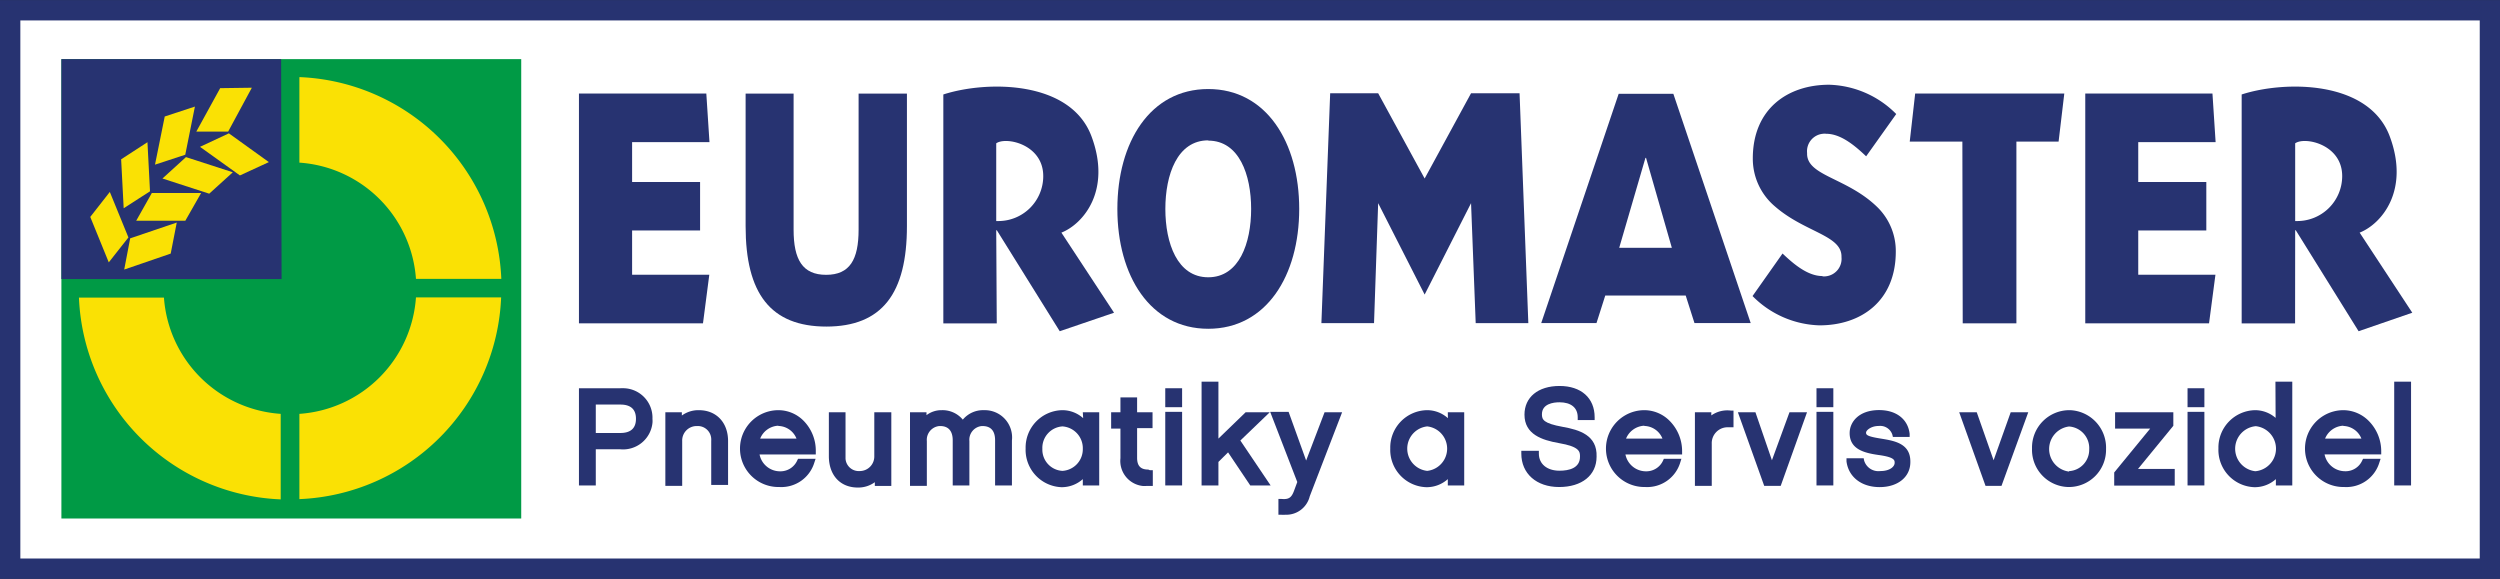 <svg id="Vrstva_1" data-name="Vrstva 1" xmlns="http://www.w3.org/2000/svg" viewBox="0 0 285 66"><rect x="0" y="0" width="285" height="66" fill="#333333" stroke="none"/><defs><style>.cls-1{fill:#273371;}.cls-2{fill:#fff;}.cls-3{fill:#009a45;}.cls-4{fill:#fae104;}</style></defs><title>Kreslicí plátno 1</title><g id="LOGO"><g id="Group_260" data-name="Group 260"><g id="Group_259" data-name="Group 259"><rect id="Rectangle_311" data-name="Rectangle 311" class="cls-1" y="0.01" width="285" height="65.98"/><rect id="Rectangle_312" data-name="Rectangle 312" class="cls-2" x="2.32" y="2.33" width="280.37" height="61.34"/><path id="Path_951" data-name="Path 951" class="cls-3" d="M7,31.8V6.74H59.42V59.11H7Z"/><path id="Path_952" data-name="Path 952" class="cls-4" d="M34.13,47.18V56.9a24,24,0,0,0,23-23H47.42A14.3,14.3,0,0,1,34.13,47.18"/><path id="Path_953" data-name="Path 953" class="cls-1" d="M32.05,6.74H7V31.81h25.1Z"/><path id="Path_954" data-name="Path 954" class="cls-4" d="M12.52,21.88l-2.23,2.85,2.11,5.18,2.24-2.84Z"/><path id="Path_955" data-name="Path 955" class="cls-4" d="M22.22,12.15l-3.44,1.13-1.11,5.49,3.45-1.13Z"/><path id="Path_956" data-name="Path 956" class="cls-4" d="M17.1,21.81l-.29-5.6-3,1.95.29,5.58Z"/><path id="Path_957" data-name="Path 957" class="cls-4" d="M28.71,10l-3.61.05L22.38,15l3.63,0Z"/><path id="Path_958" data-name="Path 958" class="cls-4" d="M22.8,16.74,27.35,20l3.3-1.52-4.56-3.28Z"/><path id="Path_959" data-name="Path 959" class="cls-4" d="M18.52,20.35l5.33,1.73,2.69-2.44L21.2,17.91Z"/><path id="Path_960" data-name="Path 960" class="cls-4" d="M15.53,25.16h5.6L22.93,22H17.31Z"/><path id="Path_961" data-name="Path 961" class="cls-4" d="M14.16,30.73l5.3-1.82.69-3.54-5.31,1.8Z"/><path id="Path_962" data-name="Path 962" class="cls-4" d="M18.69,33.93H9a24,24,0,0,0,23,23V47.18A14.31,14.31,0,0,1,18.69,33.93"/><path id="Path_963" data-name="Path 963" class="cls-4" d="M34.13,8.82v9.72A14.3,14.3,0,0,1,47.42,31.79h9.73a24,24,0,0,0-23-23"/><g id="Group_258" data-name="Group 258"><path id="Path_964" data-name="Path 964" class="cls-1" d="M80.86,31.32h-8.8V26.27h7.75V20.75H72.06V16.2h8.82l-.36-5.54H66v26.2H80.14Z"/><path id="Path_965" data-name="Path 965" class="cls-1" d="M94.18,37.23c6.39,0,9.21-3.79,9.21-11.45V10.67H97.88V26.18c0,3.41-1,5.15-3.7,5.15s-3.71-1.74-3.71-5.15V10.67H85V25.78c0,7.66,2.82,11.45,9.23,11.45"/><path id="Path_966" data-name="Path 966" class="cls-1" d="M113.57,26.25h.07l7.17,11.51L127,35.65l-6-9.13c2.51-1,5.72-4.81,3.44-10.95-2.38-6.46-12-6.39-16.9-4.8v26.1h6.09Zm0-9.91c1.11-.8,5.4.12,5.36,3.78a5.12,5.12,0,0,1-5.17,5.08h-.19Z"/><path id="Path_967" data-name="Path 967" class="cls-1" d="M137.74,37.48c6.63,0,10.37-6.06,10.37-13.66s-3.74-13.67-10.37-13.67-10.36,6.06-10.36,13.67,3.74,13.66,10.36,13.66m0-21.45c3.53,0,4.89,3.9,4.89,7.79s-1.36,7.79-4.89,7.79-4.89-3.9-4.89-7.79S134.2,16,137.74,16"/><path id="Path_968" data-name="Path 968" class="cls-1" d="M157.11,23.16l5.3,10.42,5.29-10.42.53,13.68h6l-1-26.21H167.7l-5.29,9.72-5.3-9.72h-5.47l-1,26.21h6Z"/><path id="Path_969" data-name="Path 969" class="cls-1" d="M183,33.69h9.17l1,3.14h6.41l-8.82-26.14h-6.23L175.7,36.83H182ZM187.58,18h.07l2.94,10.25h-6Z"/><path id="Path_970" data-name="Path 970" class="cls-1" d="M207.76,31.47c-1.69,0-3.3-1.38-4.55-2.57l-3.42,4.85a11.16,11.16,0,0,0,7.63,3.34c4.74,0,8.7-2.76,8.7-8.41a7,7,0,0,0-2.2-5.16c-3.46-3.3-8-3.48-7.91-6.07a2,2,0,0,1,1.8-2.2,1.54,1.54,0,0,1,.37,0c1.69,0,3.31,1.38,4.56,2.57L216.17,13a11.18,11.18,0,0,0-7.65-3.34c-4.72,0-8.7,2.75-8.7,8.4a7.11,7.11,0,0,0,2.5,5.45c3.42,3,7.69,3.29,7.61,5.8a2,2,0,0,1-1.79,2.19,1.6,1.6,0,0,1-.38,0"/><path id="Path_971" data-name="Path 971" class="cls-1" d="M223.75,36.86h6.12V16.14h4.81l.65-5.48h-17l-.62,5.48h6Z"/><path id="Path_972" data-name="Path 972" class="cls-1" d="M261.65,26.25h.07l7.16,11.51L275,35.65l-6-9.13c2.51-1,5.72-4.81,3.44-10.95-2.39-6.46-12-6.39-16.89-4.8v26.1h6.09Zm0-9.91c1.09-.8,5.4.12,5.36,3.78a5.13,5.13,0,0,1-5.18,5.08h-.18Z"/><path id="Path_973" data-name="Path 973" class="cls-1" d="M252.56,31.32h-8.8V26.27h7.76V20.75h-7.76V16.2h8.82l-.36-5.54h-14.5v26.2h14.11Z"/></g></g></g><g id="Group_264" data-name="Group 264"><path id="Path_998" data-name="Path 998" class="cls-1" d="M70.72,44.26H66V55.34h1.92V51.22h2.8a3.37,3.37,0,0,0,3.66-3,2.37,2.37,0,0,0,0-.46,3.36,3.36,0,0,0-3.21-3.5A3.7,3.7,0,0,0,70.72,44.26Zm0,5.1h-2.8V46.12h2.8c1.18,0,1.78.54,1.78,1.62S71.9,49.36,70.72,49.36Z"/><path id="Path_999" data-name="Path 999" class="cls-1" d="M79.67,46.76a3.2,3.2,0,0,0-1.94.61V47H75.85v8.39h1.92V50.28a1.65,1.65,0,0,1,1.6-1.71h.11A1.53,1.53,0,0,1,81.08,50a2.46,2.46,0,0,1,0,.28v5H83v-5C83,48.17,81.67,46.76,79.67,46.76Z"/><path id="Path_1000" data-name="Path 1000" class="cls-1" d="M88.74,46.76a4.38,4.38,0,0,0,0,8.76h.1a3.93,3.93,0,0,0,4-2.8l.14-.42h-2l-.09.18a2.1,2.1,0,0,1-2,1.25,2.38,2.38,0,0,1-2.3-1.92H93v-.32A4.86,4.86,0,0,0,91.64,48,4.05,4.05,0,0,0,88.74,46.76Zm0,1.8A2.28,2.28,0,0,1,90.8,50H86.66a2.34,2.34,0,0,1,2.08-1.47Z"/><path id="Path_1001" data-name="Path 1001" class="cls-1" d="M99.67,52a1.66,1.66,0,0,1-1.62,1.7H98a1.51,1.51,0,0,1-1.61-1.41c0-.11,0-.21,0-.31V47h-1.9v5c0,2.18,1.3,3.58,3.3,3.58a3.2,3.2,0,0,0,1.94-.61v.43h1.88V47H99.67Z"/><path id="Path_1002" data-name="Path 1002" class="cls-1" d="M112.18,46.76a3,3,0,0,0-2.42,1.08,3,3,0,0,0-2.4-1.08,2.8,2.8,0,0,0-1.74.57V47h-1.88v8.39h1.92V50.28a1.58,1.58,0,0,1,1.42-1.71h.1c1.18,0,1.43.88,1.43,1.62v5.15h1.9V50.28a1.57,1.57,0,0,1,1.41-1.71H112c.95,0,1.44.54,1.44,1.62v5.15h1.92V50.22A3.11,3.11,0,0,0,112.18,46.76Z"/><path id="Path_1003" data-name="Path 1003" class="cls-1" d="M123.48,47.67a3.55,3.55,0,0,0-2.36-.91,4.26,4.26,0,0,0-4.2,4.31v.09A4.26,4.26,0,0,0,121,55.54h.08a3.61,3.61,0,0,0,2.36-.92v.72h1.87V47h-1.87Zm-2.36.94a2.49,2.49,0,0,1,2.32,2.56,2.47,2.47,0,0,1-2.32,2.51,2.42,2.42,0,0,1-2.29-2.51A2.45,2.45,0,0,1,121.12,48.61Z"/><path id="Path_1004" data-name="Path 1004" class="cls-1" d="M130.9,53.53c-.87,0-1.27-.42-1.27-1.34V48.81h1.76V47h-1.76V45.3h-1.9V47h-1.06v1.86h1.06v3.38a2.87,2.87,0,0,0,2.54,3.16,2.55,2.55,0,0,0,.39,0l.48,0,.28,0v-1.8l-.34,0Z"/><rect id="Rectangle_314" data-name="Rectangle 314" class="cls-1" x="132.84" y="44.26" width="1.92" height="2.16"/><rect id="Rectangle_315" data-name="Rectangle 315" class="cls-1" x="132.84" y="46.95" width="1.92" height="8.39"/><path id="Path_1005" data-name="Path 1005" class="cls-1" d="M144.75,47H142l-3.1,3V43.51h-1.92V55.34h1.92V52.66L140,51.57l2.53,3.77h2.32l-3.45-5.12Z"/><path id="Path_1006" data-name="Path 1006" class="cls-1" d="M148.9,52.5l-2-5.55H144.8l3.09,8-.37,1c-.3.81-.62,1-1.43.93l-.35,0v1.8l.29,0a4.41,4.41,0,0,0,.52,0,2.75,2.75,0,0,0,2.76-2.1L153,47h-2Z"/><path id="Path_1007" data-name="Path 1007" class="cls-1" d="M165.06,47.67a3.55,3.55,0,0,0-2.36-.91,4.26,4.26,0,0,0-4.21,4.31s0,.06,0,.09a4.25,4.25,0,0,0,4.11,4.38h.09a3.61,3.61,0,0,0,2.36-.92v.72h1.87V47h-1.87Zm-2.36.94a2.55,2.55,0,0,1,0,5.07,2.55,2.55,0,0,1,0-5.07Z"/><path id="Path_1008" data-name="Path 1008" class="cls-1" d="M178.14,48.66c-2.2-.4-2.36-.83-2.36-1.43,0-1.19,1.28-1.37,2-1.37,1.32,0,2.08.62,2.08,1.71v.32h1.93v-.32c0-2.2-1.54-3.57-4-3.57s-4,1.29-4,3.27c0,2.25,2,2.9,3.91,3.24,2.42.41,2.42,1,2.42,1.55,0,1.32-1.27,1.6-2.34,1.6-1.42,0-2.35-.77-2.35-1.95v-.32h-2v.32c0,2.28,1.73,3.81,4.31,3.81s4.27-1.33,4.27-3.46C182.1,49.62,180.06,49,178.14,48.66Z"/><path id="Path_1009" data-name="Path 1009" class="cls-1" d="M187.46,46.76a4.38,4.38,0,0,0,0,8.76h.09a3.94,3.94,0,0,0,4-2.8l.13-.42h-2l-.08.18a2.1,2.1,0,0,1-2,1.25,2.39,2.39,0,0,1-2.3-1.92h6.46v-.32A4.9,4.9,0,0,0,190.36,48,4.07,4.07,0,0,0,187.46,46.76Zm0,1.8A2.28,2.28,0,0,1,189.52,50h-4.15a2.37,2.37,0,0,1,2.09-1.47Z"/><path id="Path_1010" data-name="Path 1010" class="cls-1" d="M195.09,47.36V47h-1.87v8.39h1.92v-4.8a1.81,1.81,0,0,1,1.72-1.88h.76V46.81l-.28,0A3.16,3.16,0,0,0,195.09,47.36Z"/><path id="Path_1011" data-name="Path 1011" class="cls-1" d="M202,52.47,200.12,47h-2l3,8.39H203L206,47h-2Z"/><rect id="Rectangle_316" data-name="Rectangle 316" class="cls-1" x="207.08" y="46.95" width="1.92" height="8.39"/><rect id="Rectangle_317" data-name="Rectangle 317" class="cls-1" x="207.08" y="44.26" width="1.92" height="2.16"/><path id="Path_1012" data-name="Path 1012" class="cls-1" d="M214.42,50c-1.57-.25-1.69-.42-1.69-.68s.56-.76,1.45-.76a1.46,1.46,0,0,1,1.55,1l.06.25h1.91l0-.35c-.19-1.67-1.52-2.71-3.48-2.71-2.31,0-3.36,1.36-3.36,2.62,0,1.87,1.7,2.27,3.3,2.5,1.83.25,1.83.6,1.83.89,0,.45-.57.94-1.63.94a1.7,1.7,0,0,1-1.85-1.2l-.05-.26H210.5l0,.36c.23,1.78,1.71,2.93,3.78,2.93s3.5-1.15,3.5-2.85C217.82,50.54,215.94,50.25,214.42,50Z"/><path id="Path_1013" data-name="Path 1013" class="cls-1" d="M227.27,52.47,225.35,47h-2l3,8.39h1.82L231.22,47h-2Z"/><path id="Path_1014" data-name="Path 1014" class="cls-1" d="M235.87,46.76a4.26,4.26,0,0,0-4.22,4.32v.09a4.24,4.24,0,0,0,4.13,4.35h.09a4.24,4.24,0,0,0,4.22-4.26v-.09A4.28,4.28,0,0,0,236,46.76Zm0,7a2.59,2.59,0,0,1,0-5.14,2.47,2.47,0,0,1,2.3,2.6A2.44,2.44,0,0,1,235.87,53.71Z"/><path id="Path_1015" data-name="Path 1015" class="cls-1" d="M247.76,48.54V47h-6.64v1.86h4l-4.1,5v1.5h6.9V53.46h-4.19Z"/><rect id="Rectangle_318" data-name="Rectangle 318" class="cls-1" x="249.38" y="44.26" width="1.92" height="2.16"/><rect id="Rectangle_319" data-name="Rectangle 319" class="cls-1" x="249.38" y="46.95" width="1.92" height="8.39"/><path id="Path_1016" data-name="Path 1016" class="cls-1" d="M259.42,47.64a3.57,3.57,0,0,0-2.31-.88,4.26,4.26,0,0,0-4.21,4.31s0,.06,0,.09A4.25,4.25,0,0,0,257,55.54h.09a3.61,3.61,0,0,0,2.36-.92v.72h1.87V43.51h-1.92Zm-2.31.94a2.58,2.58,0,0,1,0,5.14,2.58,2.58,0,0,1,0-5.13h0Z"/><path id="Path_1017" data-name="Path 1017" class="cls-1" d="M267.15,46.76a4.38,4.38,0,0,0,0,8.76h.1a3.93,3.93,0,0,0,4-2.8l.14-.42h-2l-.09.18a2.08,2.08,0,0,1-2,1.24,2.39,2.39,0,0,1-2.3-1.92h6.46v-.32A4.91,4.91,0,0,0,270.05,48,4.1,4.1,0,0,0,267.15,46.76Zm0,1.8A2.28,2.28,0,0,1,269.2,50h-4.14a2.36,2.36,0,0,1,2.09-1.47Z"/><rect id="Rectangle_320" data-name="Rectangle 320" class="cls-1" x="272.94" y="43.51" width="1.92" height="11.83"/></g></g></svg>